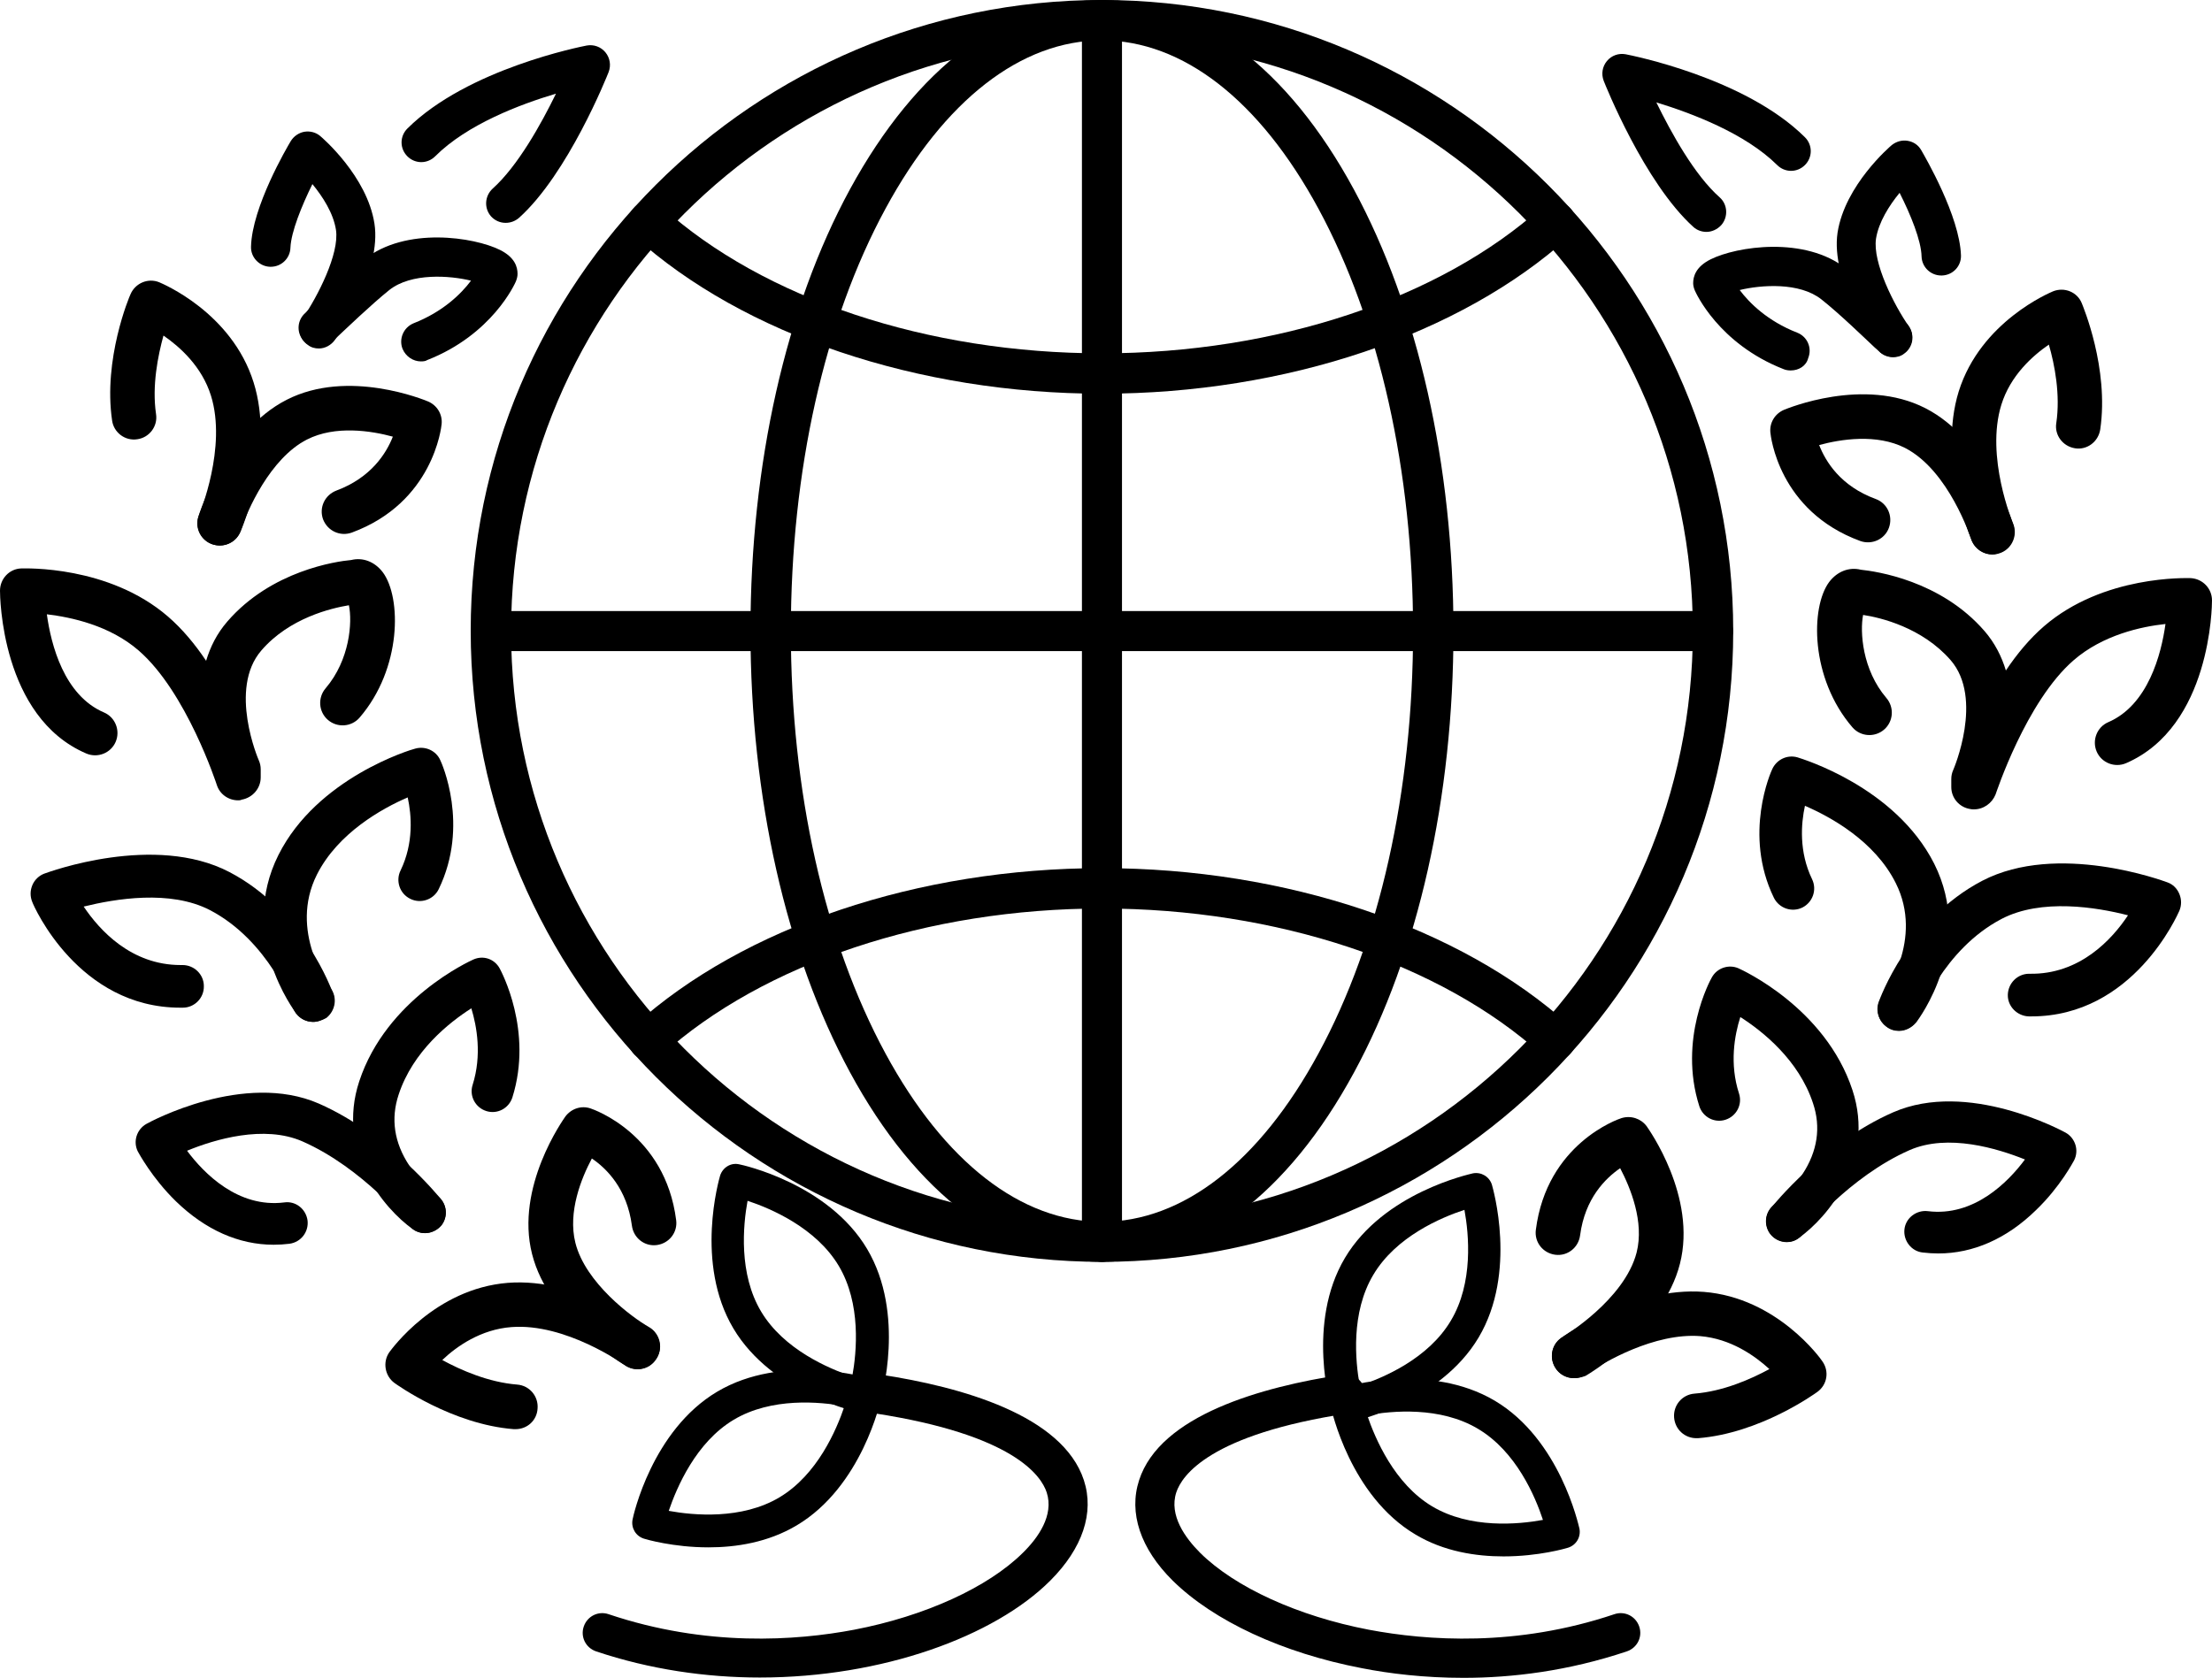 <?xml version="1.0" encoding="utf-8"?>
<!-- Generator: Adobe Illustrator 27.8.1, SVG Export Plug-In . SVG Version: 6.00 Build 0)  -->
<svg version="1.1" id="b" xmlns="http://www.w3.org/2000/svg" xmlns:xlink="http://www.w3.org/1999/xlink" x="0px" y="0px"
	 viewBox="0 0 684.7 519.5" style="enable-background:new 0 0 684.7 519.5;" xml:space="preserve">
<g id="c">
	<g>
		<g>
			<path d="M341.1,390.7c-107.7,0-195.4-87.6-195.4-195.4S233.4,0,341.1,0s195.4,87.6,195.4,195.4S448.8,390.7,341.1,390.7z
				 M341.1,12.5c-100.8,0-182.9,82-182.9,182.9s82,182.9,182.9,182.9c100.8,0,182.9-82,182.9-182.9S441.9,12.5,341.1,12.5z"/>
		</g>
		<g>
			<path d="M341.1,390.7c-29.8,0-57.5-20.8-78-58.7c-19.8-36.6-30.8-85.2-30.8-136.7s10.9-100.1,30.8-136.7
				C283.7,20.8,311.3,0,341.1,0s57.5,20.8,78,58.7c19.8,36.6,30.8,85.2,30.8,136.7S439,295.5,419.1,332.1
				C398.6,369.9,370.9,390.7,341.1,390.7z M341.1,12.5c-25,0-48.8,18.5-67,52.1c-18.9,34.8-29.3,81.3-29.3,130.8
				s10.4,95.9,29.3,130.8c18.2,33.6,42,52.1,67,52.1s48.8-18.5,67-52.1c18.9-34.8,29.3-81.3,29.3-130.8S427,99.5,408.1,64.6
				C389.9,31,366.1,12.5,341.1,12.5z"/>
		</g>
		<g>
			<path d="M200.7,328.3c-1.7,0-3.4-0.7-4.6-2.1c-2.3-2.6-2.1-6.5,0.4-8.8c33.7-30.4,87.7-48.6,144.6-48.6S452,287,485.7,317.4
				c2.6,2.3,2.8,6.3,0.4,8.8c-2.3,2.6-6.3,2.8-8.8,0.4c-31.4-28.4-82.3-45.3-136.2-45.3s-104.8,17-136.2,45.3
				C203.7,327.8,202.2,328.3,200.7,328.3z"/>
		</g>
		<g>
			<path d="M341.1,121.9c-56.9,0-110.9-18.2-144.6-48.6c-2.6-2.3-2.8-6.3-0.4-8.8c2.3-2.6,6.3-2.8,8.8-0.4
				c31.4,28.4,82.3,45.3,136.2,45.3s104.8-17,136.2-45.3c2.6-2.3,6.5-2.1,8.8,0.4c2.3,2.6,2.1,6.5-0.4,8.8
				C452,103.7,398,121.9,341.1,121.9z"/>
		</g>
		<g>
			<path d="M530.2,201.6H152c-3.5,0-6.2-2.8-6.2-6.2s2.8-6.2,6.2-6.2h378.2c3.5,0,6.2,2.8,6.2,6.2S533.7,201.6,530.2,201.6z"/>
		</g>
		<g>
			<path d="M341.1,390.7c-3.5,0-6.2-2.8-6.2-6.2V6.2c0-3.5,2.8-6.2,6.2-6.2s6.2,2.8,6.2,6.2v378.2
				C347.4,387.9,344.6,390.7,341.1,390.7z"/>
		</g>
	</g>
	<g>
		<g>
			<path d="M587.8,319.2c-1.4,0-2.8-0.4-4-1.4c-2.9-2.2-3.4-6.4-1.2-9.3c0.6-0.8,13-17.6,4.2-35.1c-6.5-13-20.2-20.5-28.1-23.9
				c-1.2,5.5-1.9,14.2,2.2,22.7c1.6,3.3,0.2,7.2-3,8.8c-3.3,1.6-7.2,0.2-8.8-3c-9.6-19.7-0.9-39.1-0.5-39.9c1.4-3,4.7-4.5,7.8-3.6
				c1.2,0.4,30.2,9,42.3,32.9c12.6,25.1-4.8,48.1-5.5,49.1C591.7,318.3,589.7,319.2,587.8,319.2z"/>
		</g>
		<g>
			<path d="M587.8,319.1c-0.7,0-1.5-0.1-2.2-0.4c-3.4-1.2-5.3-5-4.1-8.4c0.4-1,9.1-25.6,32.1-37.6c23.3-12.1,55.9,0,57.3,0.5
				c1.7,0.6,3,1.9,3.7,3.6s0.7,3.5,0,5.2c-0.6,1.3-14.3,32.7-45.8,32.7c-0.2,0-0.5,0-0.8,0c-3.6-0.1-6.6-3.1-6.5-6.7s3-6.5,6.6-6.5
				h0.1c15.6,0.3,25.6-10.7,30.5-18.1c-9.7-2.5-26.8-5.3-39.1,1.1c-18.2,9.5-25.6,30-25.7,30.2C593,317.4,590.5,319.1,587.8,319.1z"
				/>
		</g>
	</g>
	<g>
		<g>
			<path d="M553.1,384.6c-2,0-4-0.9-5.3-2.7c-2-2.9-1.4-6.9,1.5-9c0.1-0.1,4.8-3.5,8.6-9.3c4.7-7.1,5.8-14.6,3.3-22
				c-4.4-13.4-15.6-22.3-22.5-26.7c-1.8,5.6-3.4,14.5-0.4,23.7c1.1,3.4-0.8,7-4.2,8.1s-7-0.8-8.1-4.2c-6.6-20.7,3.4-39.1,3.9-39.9
				c1.6-2.9,5.2-4.1,8.2-2.8c1.1,0.5,26.9,12.2,35.3,37.7c7.2,21.8-7.7,39.5-16.6,45.8C555.7,384.2,554.4,384.6,553.1,384.6z"/>
		</g>
		<g>
			<path d="M600,388.1c-1.6,0-3.2-0.1-4.9-0.3c-3.5-0.4-6-3.7-5.6-7.2s3.7-6,7.2-5.6c14.3,1.8,24.9-9,30.1-16
				c-8.5-3.4-23.8-8.1-35.7-2.9c-18.7,8.2-32.9,25.8-33,26c-2.2,2.8-6.3,3.2-9,1c-2.8-2.2-3.2-6.3-1-9c0.7-0.8,16.2-20.2,37.9-29.7
				c23.1-10.1,52.1,5.6,53.4,6.3c3,1.7,4.2,5.5,2.6,8.6c-0.2,0.3-4.2,8.1-11.8,15.4C621.1,383.6,610.7,388.1,600,388.1z"/>
		</g>
	</g>
	<g>
		<path d="M611,250.6c-0.4,0-0.7,0-1.1-0.1c-3.4-0.5-5.9-3.4-5.9-6.8v-2.5c0-1,0.2-1.9,0.6-2.8c0.1-0.2,9.5-22.1-0.8-34
			c-8.8-10.1-21.7-13.2-27.1-14c-1,5.2-0.3,16.9,7.2,25.7c2.5,2.9,2.2,7.3-0.7,9.8s-7.3,2.2-9.8-0.7c-13.1-15.2-13-37.2-7.2-45
			c2.5-3.3,6.2-4.7,9.8-3.8c4.7,0.5,24.7,3.3,38.3,19c3.2,3.7,5.3,7.9,6.6,12.2c3.4-5.1,7.4-9.9,11.8-13.7
			C651.1,178,677,179,678.1,179c3.7,0.2,6.6,3.2,6.6,6.9c0,1.6-0.3,39-26.6,50.4c-3.5,1.5-7.6-0.1-9.1-3.6s0.1-7.6,3.6-9.1
			c12.3-5.3,16.4-21,17.7-30.4c-7.5,0.8-19.4,3.4-28.4,11.2c-14.8,12.8-24.1,41.4-24.2,41.6C616.6,248.7,614,250.6,611,250.6z"/>
	</g>
	<g>
		<g>
			<path d="M616.7,171.6c-2.9,0-5.7-1.9-6.6-4.8l0,0c-0.1-0.2-6.8-21.1-20.4-28.1c-8.8-4.5-20-2.7-26.6-0.9
				c2,5.1,6.6,12.7,17.5,16.7c3.6,1.3,5.4,5.3,4.1,8.9c-1.3,3.6-5.3,5.4-8.9,4.1c-25.3-9.3-27.7-32.6-27.8-33.6
				c-0.3-3,1.4-5.8,4.2-7c1-0.4,24.7-10.3,43.8-0.5c18.8,9.6,26.9,35.1,27.2,36.2c1.1,3.6-0.9,7.5-4.5,8.6
				C618,171.5,617.3,171.6,616.7,171.6z"/>
		</g>
		<g>
			<path d="M616.7,171.7c-2.7,0-5.2-1.6-6.3-4.2c-0.4-1-10.6-25.3-4.1-46.3c6.8-21.7,28.3-30.6,29.2-31c3.5-1.4,7.5,0.2,8.9,3.7
				c0.3,0.8,8.5,20.1,5.7,39.1c-0.6,3.8-4.1,6.4-7.8,5.8c-3.8-0.6-6.4-4.1-5.8-7.8c1.3-8.8-0.5-18.1-2.3-24.3
				c-5.1,3.5-11.9,9.6-14.7,18.6c-5,16.1,3.5,36.5,3.6,36.7c1.5,3.5-0.1,7.6-3.6,9.1C618.5,171.5,617.6,171.7,616.7,171.7z"/>
		</g>
	</g>
	<g>
		<g>
			<path d="M487.3,426.7c-2.4,0-4.7-1.2-6-3.4c-1.9-3.3-0.8-7.5,2.5-9.4c0.3-0.2,19-11.4,22.8-26.1c2.4-9.5-1.9-20-5.1-26.1
				c-4.5,3.1-10.9,9.3-12.4,20.8c-0.5,3.8-3.9,6.5-7.7,6c-3.8-0.5-6.5-3.9-6-7.7c3.4-26.7,25.5-34.3,26.5-34.6
				c2.9-0.9,6,0.1,7.8,2.5c0.6,0.9,15.6,21.8,10.3,42.6c-5.2,20.5-28.2,34.1-29.2,34.7C489.7,426.4,488.5,426.7,487.3,426.7z"/>
		</g>
		<g>
			<path d="M525.1,445.3c-3.6,0-6.6-2.7-6.9-6.4c-0.3-3.8,2.5-7.1,6.3-7.4c8.9-0.7,17.5-4.5,23.2-7.6c-4.6-4.2-12-9.4-21.4-10.2
				c-14.1-1.1-30,8.1-35,11.7c-3.1,2.2-7.4,1.6-9.6-1.5s-1.6-7.4,1.5-9.6c0.9-0.7,22.3-16,44.2-14.3c22.7,1.8,36.2,20.7,36.7,21.5
				c2.2,3.1,1.5,7.3-1.6,9.5c-0.7,0.5-17.7,12.8-36.9,14.3C525.5,445.3,525.3,445.3,525.1,445.3z"/>
		</g>
	</g>
	<g>
		<g>
			<path d="M554.3,114.7c-0.7,0-1.5-0.1-2.2-0.4c-20.2-7.9-27.2-23.7-27.5-24.4s-0.5-1.5-0.5-2.2c0-2.1,0.8-5.1,5.4-7.4
				c8-4,29.2-7.3,42,2.9c6,4.8,14.2,12.7,17.3,15.6c0.5,0.5,0.9,0.8,1,1c2.4,2.1,2.8,5.7,0.8,8.3c-2,2.7-5.8,3.2-8.5,1.1
				c-0.3-0.3-0.4-0.4-1.8-1.6c-3-2.8-10.8-10.4-16.5-14.9c-6.8-5.4-18.7-4.5-25.3-2.9c3,4,8.6,9.6,17.8,13.2
				c3.1,1.2,4.7,4.7,3.4,7.9C559.1,113.3,556.8,114.7,554.3,114.7z M589.6,99.6c0.1,0.1,0.2,0.1,0.3,0.2
				C589.7,99.7,589.6,99.6,589.6,99.6z"/>
		</g>
		<g>
			<path d="M586,110.6c-1.9,0-3.8-0.9-5-2.6c-1.5-2.1-14.4-21.3-12.2-36c2.3-14.7,16.2-26.6,16.8-27.1c1.4-1.1,3.2-1.6,4.9-1.3
				c1.8,0.3,3.3,1.3,4.2,2.9c1.2,2.1,11.9,20.4,12.3,32.6c0.1,3.3-2.5,6.1-5.9,6.2c-0.1,0-0.1,0-0.2,0c-3.3,0-6-2.6-6.1-5.9
				c-0.1-4.9-3.4-13-6.8-19.7c-3.2,3.9-6.5,9.1-7.3,14.2c-1.1,7.4,5.6,20.6,10.2,27.2c1.9,2.8,1.2,6.5-1.5,8.4
				C588.4,110.3,587.2,110.6,586,110.6z"/>
		</g>
	</g>
	<g>
		<path d="M528.2,71.8c-1.4,0-2.9-0.5-4-1.5c-15.2-13.7-27.3-44-27.8-45.3c-0.8-2.1-0.4-4.4,1-6.1s3.6-2.5,5.8-2.1
			c1.5,0.3,36.9,7.2,55.5,25.7c2.4,2.4,2.4,6.2,0,8.6c-2.4,2.4-6.2,2.4-8.6,0c-9.9-9.8-26.3-16-37.4-19.4
			c4.6,9.4,11.8,22.5,19.6,29.4c2.5,2.2,2.7,6.1,0.5,8.6C531.5,71.1,529.8,71.8,528.2,71.8z"/>
	</g>
	<g>
		<g>
			<path d="M417.1,440.4c-2.2,0-4.2-1.4-4.9-3.6c-0.3-1.1-7.9-27.1,4.1-47.3l0,0c12-20.2,38.5-25.9,39.6-26.2c2.6-0.5,5.1,1,5.9,3.5
				c0.3,1.1,7.9,27.1-4.1,47.3c-12,20.2-38.5,25.9-39.6,26.2C417.8,440.4,417.5,440.4,417.1,440.4z M425.1,394.7L425.1,394.7
				c-7,11.7-5.6,26.7-4.2,34.3c7.3-2.4,21.2-8.3,28.2-20.1c7-11.7,5.6-26.7,4.2-34.3C446,377,432.1,382.9,425.1,394.7z"/>
		</g>
		<g>
			<path d="M465.4,481.9c-8.5,0-18.5-1.5-27.3-6.8l0,0c-20.2-12-25.9-38.5-26.2-39.6c-0.5-2.6,1-5.1,3.5-5.9
				c1.1-0.3,27.1-7.9,47.3,4.1c20.2,12,25.9,38.5,26.2,39.6c0.5,2.6-1,5.1-3.5,5.9C484.8,479.4,476.3,481.9,465.4,481.9z
				 M443.3,466.4c11.7,7,26.7,5.6,34.3,4.2c-2.4-7.3-8.3-21.2-20.1-28.2c-11.7-7-26.7-5.6-34.3-4.2
				C425.7,445.5,431.6,459.4,443.3,466.4L443.3,466.4z"/>
		</g>
	</g>
	<g>
		<g>
			<path d="M96.9,316.4c-2,0-3.9-0.9-5.2-2.6c-0.7-1-18.1-24-5.5-49.1c12-23.9,41-32.6,42.3-32.9c3.1-0.9,6.5,0.6,7.8,3.6
				c0.4,0.8,9.1,20.1-0.5,39.9c-1.6,3.3-5.6,4.6-8.8,3c-3.3-1.6-4.6-5.6-3-8.8c4.1-8.5,3.4-17.1,2.2-22.6
				c-7.9,3.4-21.6,11-28.1,23.9c-8.8,17.5,3.7,34.4,4.2,35.1c2.2,2.9,1.6,7-1.3,9.3C99.7,315.9,98.3,316.4,96.9,316.4z"/>
		</g>
		<g>
			<path d="M96.9,316.4c-2.7,0-5.3-1.7-6.2-4.4c-0.1-0.2-7.5-20.7-25.7-30.2c-12.3-6.4-29.4-3.5-39.1-1.1c4.9,7.3,14.7,18.1,30,18.1
				c0.2,0,0.3,0,0.5,0h0.1c3.6,0,6.6,2.9,6.6,6.5c0.1,3.7-2.9,6.7-6.5,6.7c-0.3,0-0.5,0-0.8,0c-31.5,0-45.3-31.3-45.8-32.7
				c-0.7-1.7-0.7-3.5,0-5.2s2.1-3,3.7-3.6c1.4-0.5,34.1-12.6,57.3-0.5c23,12,31.7,36.6,32.1,37.6c1.2,3.4-0.6,7.2-4.1,8.4
				C98.4,316.3,97.6,316.4,96.9,316.4z"/>
		</g>
	</g>
	<g>
		<g>
			<path d="M131.5,381.8c-1.3,0-2.6-0.4-3.7-1.2c-8.9-6.3-23.8-24-16.6-45.8c8.4-25.5,34.2-37.2,35.3-37.7c3.1-1.4,6.6-0.2,8.2,2.8
				c0.4,0.8,10.4,19.2,3.9,39.9c-1.1,3.4-4.7,5.3-8.1,4.2c-3.4-1.1-5.3-4.7-4.2-8.1c2.9-9.2,1.3-18.1-0.4-23.7
				c-6.9,4.4-18.1,13.3-22.5,26.7c-2.5,7.5-1.4,14.9,3.3,22c3.8,5.8,8.5,9.2,8.6,9.3c2.9,2.1,3.5,6.1,1.5,9
				C135.5,380.8,133.5,381.8,131.5,381.8z"/>
		</g>
		<g>
			<path d="M84.7,385.4c-10.8,0-21.1-4.6-30.2-13.4c-7.5-7.3-11.6-15.1-11.8-15.4c-1.6-3.1-0.4-6.9,2.6-8.6
				c1.2-0.7,30.3-16.4,53.4-6.3c21.6,9.5,37.2,28.9,37.9,29.7c2.2,2.8,1.8,6.8-1,9s-6.8,1.8-9-1l0,0c-0.1-0.2-14.3-17.8-33-26
				c-11.9-5.2-27.2-0.6-35.7,2.9c5.2,7,15.8,17.8,30.1,16c3.5-0.5,6.7,2,7.2,5.6c0.4,3.5-2,6.7-5.6,7.2
				C88,385.3,86.3,385.4,84.7,385.4z"/>
		</g>
	</g>
	<g>
		<path d="M73.7,247.8c-3,0-5.7-1.9-6.6-4.8c-0.1-0.3-9.4-28.8-24.2-41.6c-9-7.8-20.9-10.3-28.4-11.2c1.3,9.4,5.3,25.1,17.7,30.4
			c3.5,1.5,5.1,5.6,3.6,9.1s-5.6,5.1-9.1,3.6C0.3,222,0,184.5,0,182.9c0-3.7,2.9-6.8,6.6-6.9c1.1,0,27-1,45.4,14.9
			c4.4,3.8,8.4,8.6,11.8,13.7c1.3-4.3,3.3-8.4,6.6-12.2c13.6-15.7,33.7-18.6,38.3-19c3.6-0.9,7.3,0.5,9.8,3.8
			c5.8,7.8,5.9,29.8-7.2,45c-2.5,2.9-6.9,3.2-9.8,0.7s-3.2-6.9-0.7-9.8c7.5-8.8,8.3-20.5,7.2-25.7c-5.4,0.9-18.4,3.9-27.1,14
			c-10.3,11.9-0.9,33.8-0.8,34c0.4,0.9,0.6,1.8,0.6,2.8v2.5c0,3.4-2.5,6.3-5.9,6.9C74.4,247.8,74.1,247.8,73.7,247.8z"/>
	</g>
	<g>
		<g>
			<path d="M68,168.9c-0.7,0-1.4-0.1-2.1-0.3c-3.6-1.1-5.7-5-4.5-8.6c0.3-1.1,8.5-26.6,27.3-36.2c19.1-9.8,42.8,0.1,43.8,0.5
				c2.8,1.2,4.5,4,4.2,7c-0.1,1-2.6,24.3-27.8,33.6c-3.6,1.3-7.5-0.5-8.9-4.1c-1.3-3.6,0.5-7.5,4.1-8.9c10.8-4,15.5-11.6,17.5-16.7
				c-6.6-1.8-17.8-3.6-26.6,0.9c-11.4,5.8-18.6,22.2-20.4,28C73.7,167,71,168.9,68,168.9z"/>
		</g>
		<g>
			<path d="M68,168.9c-0.9,0-1.8-0.2-2.7-0.6c-3.5-1.5-5.1-5.6-3.6-9.1l0,0c0.1-0.2,8.6-20.7,3.6-36.7c-2.8-9-9.6-15.1-14.7-18.6
				c-1.7,6.2-3.6,15.5-2.3,24.3c0.6,3.8-2.1,7.3-5.8,7.8c-3.8,0.6-7.3-2.1-7.8-5.8c-2.8-19,5.3-38.3,5.7-39.1
				c1.5-3.5,5.5-5.1,8.9-3.7c0.9,0.4,22.4,9.3,29.2,31c6.6,21-3.6,45.3-4.1,46.3C73.2,167.4,70.7,168.9,68,168.9z"/>
		</g>
	</g>
	<g>
		<g>
			<path d="M197.4,423.9c-1.2,0-2.4-0.3-3.5-0.9c-1-0.6-24-14.2-29.2-34.7c-5.3-20.8,9.7-41.7,10.3-42.6c1.8-2.4,4.9-3.5,7.8-2.5
				c0.9,0.3,23.1,7.9,26.5,34.6c0.5,3.8-2.2,7.2-6,7.7s-7.2-2.2-7.7-6c-1.5-11.4-7.8-17.7-12.4-20.8c-3.2,6-7.5,16.5-5.1,26.1
				c3.1,12.4,17.5,23.1,22.8,26.1c3.3,1.9,4.4,6.2,2.5,9.4C202.1,422.7,199.8,423.9,197.4,423.9z"/>
		</g>
		<g>
			<path d="M159.6,442.5c-0.2,0-0.4,0-0.6,0c-19.1-1.5-36.2-13.8-36.9-14.3c-3-2.2-3.7-6.5-1.6-9.5c0.6-0.8,14.1-19.7,36.7-21.5
				c21.9-1.7,43.3,13.7,44.2,14.3c3.1,2.2,3.8,6.6,1.5,9.6c-2.2,3.1-6.6,3.8-9.6,1.5c-0.3-0.2-18.2-13-35-11.7
				c-9.4,0.7-16.9,5.9-21.4,10.2c5.7,3.1,14.3,6.9,23.2,7.6c3.8,0.3,6.6,3.6,6.3,7.4C166.2,439.8,163.2,442.5,159.6,442.5z"/>
		</g>
	</g>
	<g>
		<g>
			<path d="M130.3,111.9c-2.4,0-4.7-1.5-5.7-3.9c-1.2-3.1,0.3-6.6,3.4-7.9c9.2-3.6,14.8-9.2,17.8-13.2c-6.5-1.6-18.5-2.5-25.3,2.9
				c-5.6,4.5-13.5,12.1-16.5,14.9c-1.3,1.3-1.4,1.4-1.8,1.6c-2.7,2-6.5,1.5-8.5-1.1s-1.6-6.2,0.8-8.3c0.2-0.2,0.5-0.5,1-1
				c3.1-3,11.2-10.8,17.3-15.6c12.8-10.2,34-6.9,42-2.9c4.6,2.3,5.4,5.3,5.4,7.4c0,0.8-0.2,1.5-0.5,2.3c-0.3,0.7-7.3,16.5-27.5,24.4
				C131.8,111.8,131.1,111.9,130.3,111.9z"/>
		</g>
		<g>
			<path d="M98.7,107.9c-1.2,0-2.4-0.3-3.4-1.1c-2.8-1.9-3.4-5.7-1.5-8.4l0,0c4.5-6.6,11.3-19.8,10.2-27.2
				c-0.8-5.2-4.1-10.3-7.3-14.2c-3.3,6.7-6.6,14.8-6.8,19.7c-0.1,3.3-2.8,5.9-6.1,5.9c-0.1,0-0.1,0-0.2,0c-3.3-0.1-6-2.9-5.9-6.2
				C78,64.1,88.8,45.7,90,43.7c0.9-1.5,2.5-2.6,4.2-2.9c1.8-0.3,3.6,0.2,4.9,1.3c0.6,0.5,14.5,12.4,16.8,27.1
				c2.3,14.6-10.7,33.8-12.2,36C102.5,106.9,100.6,107.9,98.7,107.9z"/>
		</g>
	</g>
	<g>
		<path d="M156.5,69c-1.7,0-3.3-0.7-4.5-2c-2.2-2.5-2-6.3,0.5-8.6c7.8-7,15-20,19.6-29.4c-11.1,3.3-27.5,9.5-37.4,19.4
			c-2.4,2.4-6.2,2.4-8.6,0s-2.4-6.2,0-8.6c18.6-18.5,54-25.4,55.5-25.7c2.2-0.4,4.4,0.4,5.8,2.1c1.4,1.7,1.8,4,1,6.1
			c-0.5,1.3-12.6,31.6-27.8,45.2C159.4,68.5,158,69,156.5,69z"/>
	</g>
	<g>
		<path d="M267.6,437.6c-0.3,0-0.7,0-1-0.1c-1.1-0.2-27.6-6-39.6-26.2s-4.4-46.2-4.1-47.3c0.8-2.5,3.3-4.1,5.9-3.5
			c1.1,0.2,27.6,6,39.6,26.2l0,0c12,20.2,4.4,46.2,4.1,47.3C271.8,436.2,269.8,437.6,267.6,437.6z M231.4,371.8
			c-1.4,7.6-2.8,22.6,4.2,34.3c7,11.7,20.8,17.6,28.2,20.1c1.4-7.6,2.8-22.6-4.2-34.3l0,0C252.6,380.2,238.7,374.2,231.4,371.8z"/>
	</g>
	<g>
		<path d="M219.3,479.1c-10.9,0-19.4-2.5-20-2.7c-2.5-0.8-4-3.3-3.5-5.9c0.2-1.1,6-27.6,26.2-39.6s46.2-4.4,47.3-4.1
			c2.5,0.8,4,3.3,3.5,5.9c-0.2,1.1-6,27.6-26.2,39.6C237.7,477.6,227.8,479.1,219.3,479.1z M207,467.8c7.6,1.4,22.6,2.8,34.3-4.2
			l0,0c11.7-7,17.6-20.8,20.1-28.2c-7.6-1.4-22.6-2.8-34.3,4.2C215.4,446.6,209.5,460.5,207,467.8z"/>
	</g>
	<g>
		<path d="M235.2,519.4c-16.7,0-34-2.5-50.7-8.1c-3.2-1.1-4.9-4.5-3.8-7.7c1.1-3.2,4.5-4.9,7.7-3.8c30.3,10.2,58.1,8.2,76,4.8
			c21.9-4.2,41.4-13.1,52.2-23.8c4.7-4.6,9.7-11.6,7.4-18.7c-1.7-5.2-10.3-17.9-53.3-24.5c-3.3-0.5-5.6-3.6-5.1-6.9s3.6-5.6,6.9-5.1
			c25.1,3.8,56.4,12.6,63,32.7c3.3,10.1-0.4,21.1-10.4,31.1C307.8,506.7,273.1,519.4,235.2,519.4z"/>
	</g>
	<g>
		<path d="M453,519.5c-12.1,0-22.9-1.3-31.5-3c-24.5-4.7-45.8-14.6-58.5-27.1c-10-9.9-13.7-21-10.4-31.1c6.5-20.1,37.9-28.9,63-32.7
			c3.3-0.5,6.4,1.8,6.9,5.1c0.5,3.3-1.8,6.4-5.1,6.9c-43,6.5-51.6,19.3-53.3,24.5c-2.3,7.1,2.8,14.1,7.4,18.7
			c10.8,10.7,30.3,19.6,52.2,23.8c18,3.4,45.7,5.4,76-4.8c3.2-1.1,6.6,0.6,7.7,3.8c1.1,3.2-0.6,6.6-3.8,7.7
			C485.4,517.4,468.1,519.5,453,519.5z"/>
	</g>
</g>
</svg>
